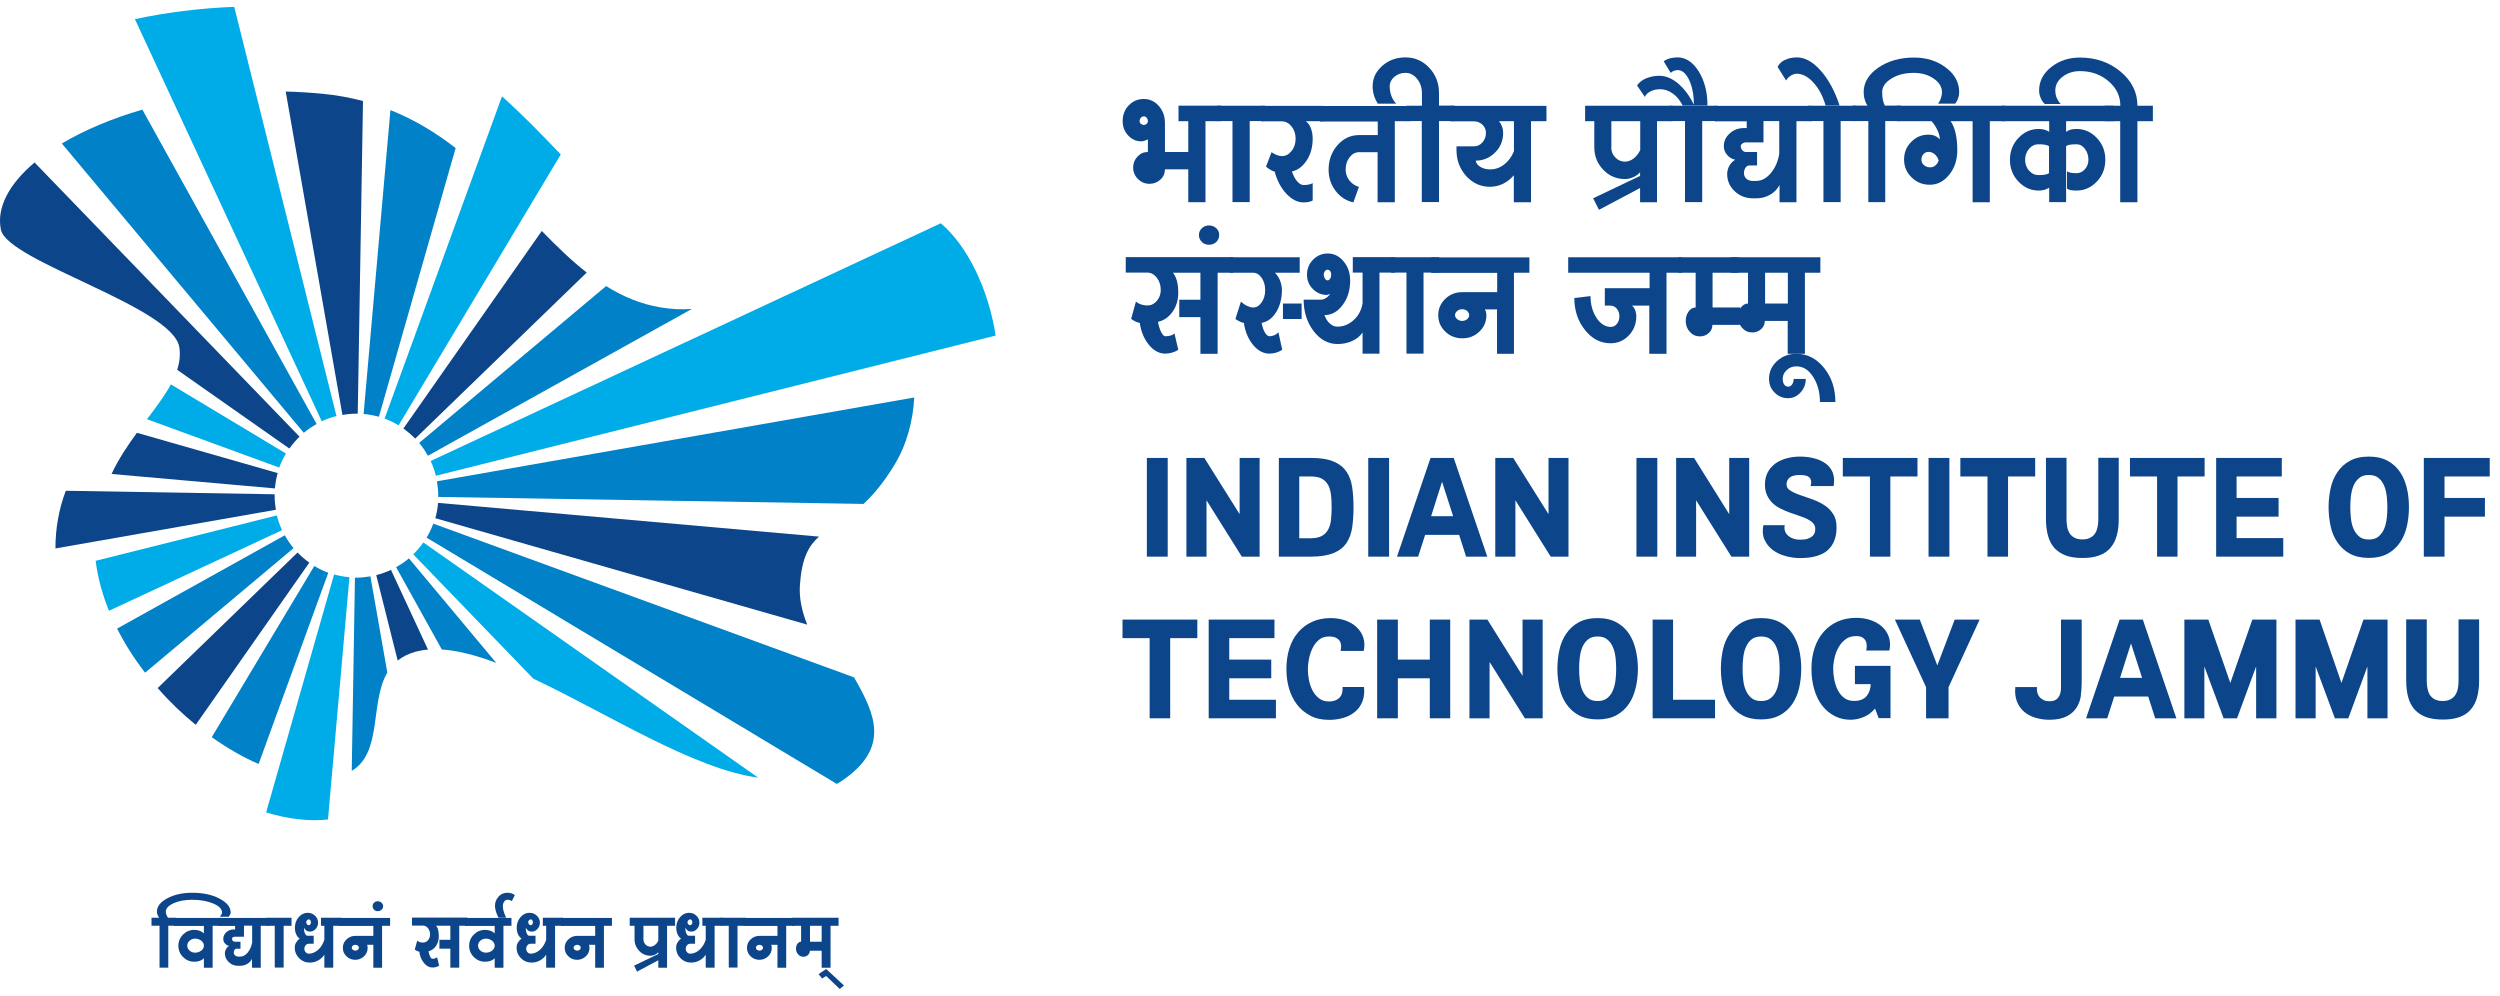 <svg width="600" height="239" viewBox="0 0 600 239" fill="none" xmlns="http://www.w3.org/2000/svg">
<path d="M280.251 109.904H275.246V133.595H280.251V109.904Z" fill="#0C458A"/>
<path d="M298.037 133.595L289.564 120.068V133.595H284.736V109.904H289.04L297.51 123.397V109.904H302.307V133.595H298.037Z" fill="#0C458A"/>
<path d="M306.922 109.904H314.621C316.898 109.904 318.717 110.185 320.083 110.781C321.448 111.341 322.463 112.182 323.161 113.199C323.862 114.25 324.316 115.477 324.527 116.948C324.737 118.42 324.841 119.998 324.841 121.75C324.841 123.502 324.737 125.079 324.527 126.551C324.316 128.023 323.862 129.25 323.161 130.301C322.463 131.352 321.448 132.158 320.083 132.719C318.717 133.28 316.898 133.595 314.621 133.595H306.922V109.904ZM319.452 118.876C319.348 117.965 319.138 117.194 318.821 116.528C318.47 115.862 317.983 115.302 317.315 114.916C316.651 114.531 315.742 114.355 314.587 114.355H311.82V129.18H314.587C315.742 129.18 316.651 128.969 317.315 128.584C317.983 128.198 318.47 127.672 318.821 126.972C319.171 126.306 319.382 125.5 319.452 124.624C319.556 123.712 319.592 122.766 319.592 121.75C319.592 120.734 319.556 119.787 319.452 118.876Z" fill="#0C458A"/>
<path d="M333.382 109.904H328.377V133.595H333.382V109.904Z" fill="#0C458A"/>
<path d="M356.908 133.595H351.867L350.188 128.373H342.032L340.352 133.595H335.277L343.327 109.904H348.892L356.945 133.595H356.908ZM348.752 123.888L346.094 115.617L343.467 123.888H348.718H348.752Z" fill="#0C458A"/>
<path d="M372.168 133.595L363.698 120.068V133.595H358.867V109.904H363.174L371.644 123.397V109.904H376.438V133.595H372.168Z" fill="#0C458A"/>
<path d="M397.753 109.904H392.748V133.595H397.753V109.904Z" fill="#0C458A"/>
<path d="M415.536 133.595L407.066 120.068V133.595H402.271V109.904H406.575L415.012 123.397V109.904H419.806V133.595H415.536Z" fill="#0C458A"/>
<path d="M438.672 132.046C437.203 133.307 434.996 133.938 432.058 133.938C430.833 133.938 429.641 133.763 428.486 133.447C427.331 133.132 426.316 132.641 425.441 131.976C424.566 131.31 423.935 130.504 423.481 129.522C423.027 128.541 422.957 127.384 423.201 126.053H428.346C428.242 126.473 428.242 126.859 428.346 127.279C428.452 127.7 428.662 128.085 428.976 128.401C429.29 128.716 429.711 128.997 430.235 129.207C430.762 129.417 431.357 129.522 432.021 129.522C432.826 129.522 433.457 129.452 433.911 129.277C434.402 129.102 434.752 128.891 435.033 128.646C435.276 128.401 435.453 128.12 435.557 127.805C435.627 127.49 435.661 127.209 435.661 126.929C435.661 126.368 435.487 125.912 435.136 125.562C434.786 125.176 434.332 124.861 433.771 124.581C433.213 124.3 432.582 124.055 431.847 123.81C431.113 123.564 430.376 123.319 429.607 123.039C428.836 122.759 428.102 122.443 427.401 122.093C426.666 121.742 426.035 121.322 425.477 120.796C424.917 120.27 424.462 119.639 424.112 118.903C423.761 118.167 423.585 117.291 423.585 116.275C423.585 115.259 423.795 114.277 424.216 113.436C424.636 112.595 425.231 111.929 425.965 111.334C426.703 110.773 427.611 110.352 428.626 110.037C429.641 109.756 430.762 109.581 431.988 109.581C433.213 109.581 434.368 109.721 435.417 110.002C436.502 110.282 437.413 110.703 438.181 111.263C438.952 111.824 439.513 112.56 439.861 113.436C440.211 114.347 440.281 115.399 440.071 116.66H434.542C434.646 116.31 434.682 115.995 434.682 115.679C434.682 115.364 434.612 115.083 434.435 114.803C434.261 114.558 433.981 114.347 433.597 114.207C433.213 114.067 432.652 113.997 431.918 113.997C430.762 113.997 429.958 114.242 429.467 114.663C428.976 115.118 428.766 115.644 428.766 116.24C428.766 116.836 429.047 117.361 429.641 117.712C430.235 118.097 430.973 118.448 431.881 118.763C432.792 119.079 433.737 119.429 434.786 119.78C435.837 120.13 436.782 120.586 437.69 121.146C438.602 121.707 439.336 122.408 439.897 123.284C440.491 124.125 440.772 125.212 440.772 126.578C440.772 128.997 440.037 130.854 438.568 132.116" fill="#0C458A"/>
<path d="M448.784 114.355H442.273V109.904H460.195V114.355H453.685V133.595H448.784V114.355Z" fill="#0C458A"/>
<path d="M467.856 109.904H462.852V133.595H467.856V109.904Z" fill="#0C458A"/>
<path d="M476.997 114.355H470.486V109.904H488.441V114.355H481.931V133.595H476.997V114.355Z" fill="#0C458A"/>
<path d="M495.792 133.317C494.67 132.897 493.796 132.301 493.061 131.53C492.36 130.724 491.836 129.742 491.522 128.586C491.205 127.429 491.031 126.098 491.031 124.556V109.871H495.966V124.556C495.966 125.151 496 125.747 496.106 126.308C496.176 126.904 496.386 127.429 496.63 127.885C496.911 128.341 497.295 128.726 497.785 129.006C498.276 129.287 498.941 129.462 499.745 129.462C500.55 129.462 501.217 129.322 501.742 129.006C502.266 128.726 502.65 128.341 502.897 127.885C503.177 127.429 503.351 126.904 503.457 126.308C503.561 125.712 503.595 125.116 503.595 124.556V109.871H508.496V124.556C508.496 126.062 508.356 127.429 508.005 128.586C507.691 129.742 507.167 130.724 506.466 131.53C505.765 132.336 504.857 132.932 503.771 133.317C502.65 133.738 501.321 133.913 499.745 133.913C498.17 133.913 496.841 133.703 495.756 133.317" fill="#0C458A"/>
<path d="M517.7 114.355H511.189V109.904H529.111V114.355H522.601V133.595H517.7V114.355Z" fill="#0C458A"/>
<path d="M531.879 133.595V109.904H547.63V114.355H536.78V119.507H546.859V123.993H536.78V129.144H547.981V133.595H531.879Z" fill="#0C458A"/>
<path d="M559.35 117.186C559.664 115.714 560.225 114.417 560.996 113.296C561.764 112.175 562.745 111.263 563.971 110.598C565.196 109.932 566.701 109.581 568.521 109.581C570.341 109.581 571.81 109.932 573.035 110.598C574.26 111.263 575.275 112.175 576.01 113.296C576.781 114.417 577.305 115.714 577.656 117.186C578.006 118.658 578.146 120.165 578.146 121.742C578.146 123.319 577.97 124.861 577.656 126.298C577.305 127.77 576.781 129.067 576.01 130.188C575.242 131.31 574.26 132.221 573.035 132.886C571.81 133.552 570.304 133.903 568.521 133.903C566.735 133.903 565.196 133.552 563.971 132.886C562.745 132.221 561.764 131.31 560.996 130.188C560.225 129.067 559.664 127.77 559.35 126.298C559.036 124.826 558.859 123.319 558.859 121.742C558.859 120.165 559.036 118.623 559.35 117.186ZM564.214 124.335C564.321 125.247 564.495 126.088 564.809 126.824C565.126 127.595 565.58 128.226 566.141 128.716C566.735 129.242 567.506 129.487 568.521 129.487C569.536 129.487 570.304 129.242 570.901 128.716C571.496 128.19 571.95 127.56 572.23 126.824C572.544 126.053 572.721 125.247 572.825 124.335C572.931 123.424 572.965 122.583 572.965 121.742C572.965 120.901 572.931 120.06 572.825 119.149C572.721 118.237 572.544 117.396 572.23 116.66C571.916 115.889 571.496 115.259 570.901 114.768C570.304 114.242 569.536 113.997 568.521 113.997C567.506 113.997 566.735 114.242 566.141 114.768C565.546 115.294 565.089 115.924 564.809 116.66C564.495 117.431 564.321 118.237 564.214 119.149C564.111 120.06 564.074 120.901 564.074 121.742C564.074 122.583 564.111 123.424 564.214 124.335Z" fill="#0C458A"/>
<path d="M586.686 114.355V119.507H596.381V123.993H586.686V133.595H581.715V109.904H597.536V114.355H586.686Z" fill="#0C458A"/>
<path d="M275.913 153.153H269.402V148.702H287.358V153.153H280.847V172.393H275.913V153.153Z" fill="#0C458A"/>
<path d="M290.086 172.393V148.702H305.871V153.153H295.021V158.305H305.1V162.791H295.021V167.942H306.221V172.393H290.086Z" fill="#0C458A"/>
<path d="M314.414 171.716C313.119 171.05 312.067 170.139 311.229 169.018C310.388 167.896 309.757 166.6 309.337 165.128C308.919 163.656 308.742 162.149 308.742 160.537C308.742 158.749 308.989 157.102 309.443 155.63C309.934 154.123 310.598 152.862 311.543 151.775C312.452 150.689 313.573 149.848 314.868 149.252C316.164 148.656 317.669 148.341 319.312 148.341C320.574 148.341 321.763 148.516 322.848 148.902C323.933 149.287 324.844 149.813 325.579 150.514C326.313 151.215 326.874 152.021 327.188 153.002C327.502 153.983 327.538 155.034 327.295 156.226H321.729C321.833 155.876 321.869 155.525 321.869 155.104C321.869 154.684 321.799 154.298 321.623 153.983C321.449 153.633 321.132 153.352 320.714 153.107C320.294 152.862 319.699 152.757 318.928 152.757C318.017 152.757 317.212 153.002 316.584 153.527C315.953 154.053 315.429 154.684 315.042 155.49C314.658 156.261 314.344 157.137 314.167 158.048C313.994 158.96 313.887 159.801 313.887 160.572C313.887 161.343 313.957 162.219 314.134 163.13C314.308 164.041 314.588 164.882 314.972 165.653C315.359 166.424 315.883 167.055 316.548 167.581C317.179 168.107 317.983 168.352 318.928 168.352C319.593 168.352 320.153 168.247 320.608 168.036C321.062 167.826 321.379 167.581 321.659 167.23C321.903 166.915 322.077 166.529 322.147 166.109C322.217 165.688 322.253 165.268 322.217 164.882H327.365C327.502 166.214 327.365 167.371 326.978 168.352C326.594 169.333 325.999 170.174 325.228 170.805C324.457 171.471 323.512 171.962 322.464 172.277C321.379 172.593 320.257 172.768 319.032 172.768C317.282 172.768 315.743 172.452 314.448 171.751" fill="#0C458A"/>
<path d="M343.151 172.393V162.791H335.486V172.393H330.518V148.702H335.486V158.305H343.151V148.702H348.052V172.393H343.151Z" fill="#0C458A"/>
<path d="M365.969 172.393L357.499 158.865V172.393H352.668V148.702H356.974L365.408 162.195V148.702H370.239V172.393H365.969Z" fill="#0C458A"/>
<path d="M374.264 155.946C374.581 154.474 375.139 153.177 375.91 152.056C376.681 150.934 377.659 150.023 378.885 149.357C380.11 148.691 381.615 148.341 383.435 148.341C385.255 148.341 386.724 148.691 387.949 149.357C389.174 150.023 390.189 150.934 390.927 152.056C391.695 153.177 392.219 154.474 392.57 155.946C392.92 157.418 393.097 158.925 393.097 160.502C393.097 162.079 392.92 163.621 392.57 165.057C392.219 166.529 391.695 167.826 390.927 168.948C390.156 170.069 389.174 170.98 387.949 171.646C386.724 172.312 385.221 172.663 383.435 172.663C381.649 172.663 380.11 172.312 378.885 171.646C377.659 170.98 376.681 170.069 375.91 168.948C375.139 167.826 374.581 166.529 374.264 165.057C373.95 163.586 373.773 162.079 373.773 160.502C373.773 158.925 373.95 157.383 374.264 155.946ZM379.129 163.095C379.235 164.006 379.409 164.847 379.726 165.583C380.04 166.354 380.494 166.985 381.055 167.476C381.649 168.001 382.42 168.247 383.435 168.247C384.45 168.247 385.221 168.001 385.815 167.476C386.41 166.985 386.864 166.319 387.144 165.583C387.461 164.812 387.635 164.006 387.742 163.095C387.845 162.184 387.879 161.343 387.879 160.502C387.879 159.661 387.845 158.819 387.742 157.908C387.635 156.997 387.461 156.156 387.144 155.42C386.83 154.649 386.41 154.018 385.815 153.527C385.221 153.002 384.45 152.757 383.435 152.757C382.42 152.757 381.649 153.002 381.055 153.527C380.46 154.018 380.006 154.684 379.726 155.42C379.409 156.191 379.235 156.997 379.129 157.908C379.025 158.819 378.991 159.661 378.991 160.502C378.991 161.343 379.025 162.184 379.129 163.095Z" fill="#0C458A"/>
<path d="M401.532 167.942H411.611V172.393H396.631V148.702H401.532V167.942Z" fill="#0C458A"/>
<path d="M413.498 155.946C413.814 154.474 414.375 153.177 415.143 152.056C415.914 150.934 416.893 150.023 418.118 149.357C419.343 148.691 420.849 148.341 422.669 148.341C424.488 148.341 425.96 148.691 427.185 149.357C428.411 150.023 429.426 150.934 430.16 152.056C430.928 153.177 431.456 154.474 431.803 155.946C432.154 157.418 432.294 158.925 432.294 160.502C432.294 162.079 432.12 163.621 431.803 165.057C431.456 166.529 430.928 167.826 430.16 168.948C429.389 170.069 428.411 170.98 427.185 171.646C425.96 172.312 424.455 172.663 422.669 172.663C420.885 172.663 419.343 172.312 418.118 171.646C416.893 170.98 415.914 170.069 415.143 168.948C414.375 167.826 413.814 166.529 413.498 165.057C413.184 163.586 413.01 162.079 413.01 160.502C413.01 158.925 413.184 157.383 413.498 155.946ZM418.365 163.095C418.469 164.006 418.645 164.847 418.959 165.583C419.273 166.354 419.73 166.985 420.288 167.476C420.885 168.001 421.654 168.247 422.669 168.247C423.684 168.247 424.455 168.001 425.049 167.476C425.643 166.985 426.1 166.319 426.378 165.583C426.695 164.812 426.869 164.006 426.975 163.095C427.079 162.184 427.115 161.343 427.115 160.502C427.115 159.661 427.079 158.819 426.975 157.908C426.869 156.997 426.695 156.156 426.378 155.42C426.064 154.649 425.643 154.018 425.049 153.527C424.455 153.002 423.684 152.757 422.669 152.757C421.654 152.757 420.885 153.002 420.288 153.527C419.694 154.018 419.273 154.684 418.959 155.42C418.645 156.191 418.469 156.997 418.365 157.908C418.258 158.819 418.225 159.661 418.225 160.502C418.225 161.343 418.258 162.184 418.365 163.095Z" fill="#0C458A"/>
<path d="M450.885 172.392L450.008 170.044C449.66 170.465 449.273 170.85 448.819 171.201C448.365 171.551 447.874 171.831 447.384 172.042C446.859 172.252 446.335 172.427 445.774 172.567C445.214 172.672 444.689 172.743 444.165 172.743C442.8 172.743 441.504 172.462 440.349 171.866C439.194 171.271 438.213 170.465 437.374 169.413C436.533 168.362 435.905 167.065 435.448 165.558C434.994 164.051 434.75 162.369 434.75 160.512C434.75 158.654 434.994 157.077 435.485 155.57C435.972 154.063 436.673 152.802 437.618 151.715C438.529 150.629 439.685 149.788 440.98 149.192C442.309 148.596 443.814 148.281 445.46 148.281C446.719 148.281 447.908 148.456 448.993 148.841C450.078 149.227 450.989 149.752 451.724 150.418C452.458 151.119 453.019 151.925 453.333 152.907C453.65 153.888 453.72 154.974 453.44 156.131H447.874C447.978 155.78 448.014 155.43 448.014 155.009C448.014 154.589 447.944 154.238 447.804 153.888C447.63 153.538 447.384 153.257 446.999 153.012C446.615 152.766 446.088 152.661 445.424 152.661C444.445 152.661 443.604 152.907 442.94 153.432C442.239 153.958 441.678 154.589 441.26 155.36C440.803 156.131 440.489 157.007 440.279 157.918C440.069 158.829 439.965 159.705 439.965 160.476C439.965 161.248 440.035 162.124 440.209 163C440.383 163.911 440.629 164.717 441.014 165.523C441.398 166.294 441.888 166.96 442.553 167.451C443.184 167.976 444.025 168.222 445.003 168.222C446.335 168.222 447.314 167.836 447.978 167.065C448.609 166.294 448.959 165.313 448.959 164.191H445.18V159.811H453.72V172.357H450.885V172.392Z" fill="#0C458A"/>
<path d="M462.261 164.928L454.77 148.702H460.755L464.955 159.707L469.122 148.702H475.105L467.65 164.928V172.393H462.261V164.928Z" fill="#0C458A"/>
<path d="M499.433 166.856C499.293 167.872 498.976 168.853 498.452 169.695C497.928 170.571 497.157 171.307 496.108 171.867C495.057 172.428 493.658 172.744 491.838 172.744C490.647 172.744 489.528 172.568 488.476 172.253C487.428 171.938 486.553 171.447 485.782 170.816C485.011 170.15 484.453 169.344 484.066 168.363C483.682 167.381 483.542 166.225 483.682 164.893H488.863C488.827 165.314 488.863 165.734 488.933 166.155C489.037 166.575 489.214 166.926 489.458 167.241C489.702 167.557 490.052 167.802 490.436 168.012C490.823 168.223 491.314 168.293 491.872 168.293C492.082 168.293 492.329 168.293 492.643 168.223C492.957 168.188 493.274 168.047 493.554 167.837C493.832 167.627 494.112 167.276 494.322 166.821C494.533 166.365 494.639 165.699 494.639 164.893V148.702H499.607V163.912C499.607 164.823 499.537 165.804 499.397 166.856" fill="#0C458A"/>
<path d="M522.289 172.393H517.251L515.569 167.171H507.415L505.736 172.393H500.658L508.711 148.702H514.276L522.326 172.393H522.289ZM514.099 162.686L511.439 154.415L508.814 162.686H514.066H514.099Z" fill="#0C458A"/>
<path d="M529.047 159.952V172.393H524.25V148.702H529.992L535.277 163.912L540.562 148.702H546.338V172.393H541.471V159.952L536.886 172.393H533.668L529.047 159.952Z" fill="#0C458A"/>
<path d="M555.755 159.952V172.393H550.924V148.702H556.7L561.948 163.912L567.236 148.702H573.009V172.393H568.181V159.952L563.594 172.393H560.375L555.755 159.952Z" fill="#0C458A"/>
<path d="M582.249 172.099C581.128 171.678 580.253 171.082 579.518 170.311C578.817 169.505 578.293 168.524 577.976 167.367C577.662 166.211 577.488 164.879 577.488 163.337V148.653H582.423V163.337C582.423 163.933 582.457 164.529 582.563 165.09C582.667 165.685 582.843 166.211 583.087 166.666C583.368 167.122 583.752 167.507 584.243 167.788C584.733 168.068 585.398 168.243 586.202 168.243C587.007 168.243 587.671 168.103 588.199 167.788C588.689 167.507 589.107 167.122 589.354 166.666C589.634 166.211 589.808 165.685 589.912 165.09C590.018 164.494 590.052 163.898 590.052 163.337V148.653H594.989V163.337C594.989 164.844 594.813 166.211 594.499 167.367C594.182 168.524 593.657 169.505 592.959 170.311C592.258 171.117 591.347 171.713 590.262 172.099C589.143 172.519 587.812 172.694 586.239 172.694C584.663 172.694 583.331 172.484 582.249 172.099Z" fill="#0C458A"/>
<path d="M270.907 25.297C271.888 24.246 273.113 23.755 274.513 23.755C275.913 23.755 277.138 24.316 278.118 25.437C279.098 26.559 279.588 27.925 279.588 29.538V36.477H285.187V29.082H282.843V25.367H293.029V29.082H289.317V48.532H285.187V40.647H279.588C279.588 41.593 279.238 42.435 278.503 43.1C277.768 43.766 276.893 44.117 275.878 44.117C274.793 44.117 273.883 43.731 273.113 42.96C272.343 42.189 271.957 41.278 271.957 40.192C271.957 39.175 272.308 38.299 273.008 37.563C273.708 36.827 274.513 36.477 275.493 36.477V33.463C275.143 33.603 274.828 33.743 274.583 33.813C274.303 33.883 274.058 33.919 273.848 33.919C272.658 33.919 271.608 33.428 270.733 32.482C269.857 31.535 269.438 30.379 269.438 29.047C269.438 27.575 269.928 26.314 270.907 25.262M273.813 29.713C274.023 29.888 274.268 29.993 274.513 29.993C274.758 29.993 275.038 29.888 275.213 29.713C275.388 29.538 275.493 29.327 275.493 29.082C275.493 28.767 275.388 28.486 275.213 28.276C275.038 28.031 274.793 27.925 274.513 27.925C274.233 27.925 273.988 28.031 273.813 28.276C273.603 28.521 273.498 28.767 273.498 29.082C273.498 29.327 273.603 29.538 273.813 29.713Z" fill="#0C458A"/>
<path d="M303.603 25.376V29.056H299.927V48.506H295.797V29.056H292.088V25.376H303.603Z" fill="#0C458A"/>
<path d="M317.701 25.376V29.091H313.397C313.888 29.441 314.272 29.967 314.586 30.703C314.866 31.439 315.043 32.28 315.043 33.261C315.043 35.224 314.586 36.976 313.641 38.448C312.696 39.92 311.507 40.831 310.072 41.147C310.386 42.093 310.773 42.899 311.297 43.495C311.821 44.09 312.312 44.406 312.836 44.406C313.257 44.406 313.677 44.371 314.062 44.301C314.446 44.231 314.763 44.126 315.043 43.95V48.121C314.763 48.261 314.446 48.401 314.062 48.471C313.677 48.541 313.291 48.576 312.803 48.576C311.401 48.576 310.035 47.876 308.74 46.509C307.448 45.142 306.503 43.355 305.906 41.147C305.662 41.147 305.348 41.006 304.997 40.796C304.61 40.586 304.226 40.34 303.842 39.99L305.171 36.521C305.592 36.836 306.046 37.046 306.466 37.222C306.887 37.362 307.307 37.467 307.655 37.467C308.566 37.467 309.337 37.046 309.965 36.24C310.633 35.434 310.947 34.453 310.947 33.296C310.947 32.14 310.633 31.159 309.965 30.352C309.337 29.546 308.566 29.126 307.655 29.126H302.65V25.411H317.667L317.701 25.376Z" fill="#0C458A"/>
<path d="M338.464 25.376V29.091H334.752V48.541H330.622V36.521H326.178C325.267 36.521 324.532 36.941 323.902 37.747C323.274 38.553 322.957 39.534 322.957 40.691C322.957 41.637 323.237 42.513 323.831 43.284C324.429 44.055 325.197 44.581 326.142 44.861L324.813 48.576C323.097 48.191 321.661 47.28 320.543 45.808C319.421 44.336 318.863 42.618 318.863 40.726C318.863 38.413 319.598 36.451 320.997 34.838C322.432 33.226 324.148 32.42 326.212 32.42H330.659V29.161H316.797V25.446H338.498L338.464 25.376Z" fill="#0C458A"/>
<path d="M337.553 25.372H341.265V22.358C341.265 21.027 340.878 19.905 340.11 18.924C339.339 17.978 338.428 17.487 337.343 17.487C336.258 17.487 335.42 17.802 334.649 18.433C333.914 19.064 333.53 19.835 333.53 20.711C333.53 21.552 333.67 22.323 333.948 23.059C334.228 23.795 334.615 24.391 335.103 24.882H330.659C330.275 24.251 329.958 23.585 329.748 22.884C329.537 22.183 329.434 21.447 329.434 20.711C329.434 18.784 330.205 17.172 331.744 15.805C333.283 14.438 335.139 13.772 337.343 13.772C339.549 13.772 341.473 14.613 343.015 16.261C344.591 17.943 345.359 19.94 345.359 22.323V25.337H349.068V29.052H345.359V48.503H341.229V29.052H337.52V25.337L337.553 25.372Z" fill="#0C458A"/>
<path d="M371.153 25.376V29.091H367.443V48.541H363.313V42.058C362.576 42.969 361.701 43.635 360.686 44.126C359.671 44.616 358.656 44.827 357.571 44.827C355.368 44.827 353.478 43.985 351.902 42.268C350.363 40.551 349.556 38.483 349.556 36.03V35.119H353.758C354.563 35.119 355.228 34.803 355.788 34.172C356.346 33.542 356.627 32.771 356.627 31.895C356.627 31.123 356.346 30.458 355.788 29.932C355.228 29.406 354.563 29.126 353.758 29.126H348.053V25.411H371.083L371.153 25.376ZM360.513 30.387C360.686 30.878 360.756 31.369 360.756 31.86C360.756 33.717 360.128 35.294 358.833 36.591C357.538 37.888 355.962 38.553 354.176 38.553C354.283 39.184 354.633 39.675 355.298 40.06C355.962 40.446 356.733 40.656 357.642 40.656C358.833 40.656 359.988 40.27 361.003 39.464C362.052 38.658 362.823 37.607 363.347 36.275V29.091H359.742C360.092 29.476 360.336 29.932 360.513 30.422V30.387Z" fill="#0C458A"/>
<path d="M401.389 25.376V29.091H397.68V48.541H393.62V41.357C393.13 41.883 392.569 42.268 391.941 42.548C391.31 42.829 390.645 42.969 389.981 42.969C387.951 42.969 386.199 42.233 384.766 40.726C383.33 39.219 382.63 37.432 382.63 35.329V29.091H380.426V25.376H401.426H401.389ZM386.689 35.329C386.689 36.275 387.006 37.117 387.671 37.782C388.299 38.448 389.07 38.798 389.981 38.798C390.679 38.798 391.38 38.553 392.044 38.063C392.709 37.572 393.236 36.871 393.654 36.03V29.091H386.726V35.329H386.689Z" fill="#0C458A"/>
<path d="M395.968 41.103V43.872L383.753 50.355L382.354 47.587L395.968 41.103Z" fill="#0C458A"/>
<path d="M412.242 25.376V29.056H408.532V48.506H404.402V29.056H400.727V25.376H412.242Z" fill="#0C458A"/>
<path d="M395.125 18.784C396.07 18.398 397.118 18.188 398.274 18.188C399.779 18.188 401.285 18.819 402.754 20.046C404.226 21.307 405.485 22.989 406.536 25.127C406.536 22.814 406.149 20.852 405.415 19.239C404.644 17.627 403.735 16.821 402.65 16.821C402.336 16.821 402.056 16.891 401.739 16.997C401.459 17.102 401.181 17.277 400.971 17.487L399.288 14.719C399.675 14.403 400.13 14.193 400.69 14.018C401.251 13.877 401.916 13.772 402.614 13.772C404.574 13.772 406.289 14.894 407.691 17.137C409.09 19.38 409.791 22.113 409.791 25.337H403.839C403.245 24.146 402.474 23.165 401.495 22.464C400.514 21.763 399.499 21.412 398.45 21.412C397.539 21.412 396.771 21.587 396.103 21.938C395.439 22.288 394.985 22.709 394.774 23.27L392.885 20.501C393.409 19.765 394.144 19.204 395.088 18.784" fill="#0C458A"/>
<path d="M434.857 25.376V29.091H431.148V48.541H427.088V44.371C426.597 45.352 425.863 46.158 424.848 46.719C423.833 47.315 422.748 47.595 421.559 47.595H420.681C419.002 47.595 417.533 47.034 416.341 45.913C415.152 44.791 414.522 43.425 414.522 41.812C414.522 41.077 414.698 40.411 415.049 39.78C415.396 39.149 415.887 38.693 416.448 38.343C415.643 38.168 414.979 37.747 414.488 37.151C413.964 36.521 413.717 35.855 413.717 35.119C413.717 33.927 414.171 32.876 415.119 32.035C416.064 31.159 417.182 30.738 418.511 30.738H419.212V29.126H411.547V25.411H434.857V25.376ZM423.272 34.172H419.072C418.688 34.172 418.408 34.278 418.164 34.453C417.917 34.628 417.777 34.838 417.777 35.084C417.777 35.469 417.917 35.785 418.164 36.065C418.408 36.345 418.722 36.486 419.072 36.486H421.696V39.71H419.843C419.459 39.71 419.179 39.885 418.932 40.235C418.688 40.586 418.548 41.041 418.548 41.567C418.548 42.093 418.758 42.548 419.142 42.899C419.526 43.249 420.053 43.425 420.611 43.425H421.489C422.748 43.425 423.903 42.829 424.952 41.602C426.003 40.376 426.704 38.834 427.018 36.941V29.056H423.238V34.138L423.272 34.172Z" fill="#0C458A"/>
<path d="M445.431 25.376V29.056H441.755V48.506H437.625V29.056H433.916V25.376H445.431Z" fill="#0C458A"/>
<path d="M428.373 14.403C429.214 13.983 430.159 13.772 431.244 13.772C433.17 13.772 435.093 14.824 436.983 16.961C438.873 19.099 440.378 21.903 441.5 25.337H438.138C437.51 23.094 436.529 21.237 435.233 19.835C433.938 18.398 432.609 17.697 431.244 17.697C430.789 17.697 430.332 17.838 429.845 18.118C429.388 18.398 428.97 18.819 428.653 19.309L426.623 16.05C426.974 15.349 427.534 14.789 428.373 14.368" fill="#0C458A"/>
<path d="M448.223 25.376C447.909 24.92 447.665 24.394 447.525 23.834C447.348 23.273 447.278 22.712 447.278 22.116C447.278 19.803 448.47 17.841 450.814 16.229C453.16 14.617 456.029 13.811 459.354 13.811C462.329 13.811 464.919 14.617 467.019 16.229C469.156 17.841 470.204 19.803 470.204 22.116C470.204 22.572 470.134 23.063 469.96 23.518C469.82 24.009 469.574 24.465 469.259 24.885H465.13C465.444 24.465 465.69 24.009 465.83 23.518C466.004 23.028 466.074 22.572 466.074 22.116C466.074 20.855 465.41 19.768 464.081 18.857C462.749 17.946 461.14 17.49 459.284 17.49C457.184 17.49 455.401 17.946 453.929 18.857C452.459 19.768 451.725 20.855 451.725 22.116C451.725 22.852 451.795 23.518 451.899 24.044C452.039 24.605 452.179 25.025 452.389 25.341H456.169V29.055H452.459V48.506H448.4V29.055H444.688V25.341H448.153L448.223 25.376Z" fill="#0C458A"/>
<path d="M481.266 25.376V29.091H477.556V48.541H473.426V29.091H468.141C468.666 29.792 469.05 30.738 469.33 31.93C469.611 33.121 469.751 34.488 469.751 36.03C469.751 38.343 469.12 40.305 467.825 41.918C466.532 43.53 464.99 44.336 463.17 44.336C461.351 44.336 459.985 43.74 458.797 42.584C457.605 41.427 456.974 39.99 456.974 38.308C456.974 36.626 457.535 35.224 458.69 34.067C459.845 32.876 461.211 32.315 462.856 32.315C463.451 32.315 463.975 32.42 464.432 32.63C464.886 32.841 465.27 33.121 465.551 33.472C465.551 32.806 465.377 32.07 465.026 31.334C464.676 30.563 464.222 29.827 463.591 29.091H455.225V25.376H481.196H481.266ZM461.771 39.64C462.155 39.99 462.68 40.165 463.24 40.165C463.695 40.165 464.115 40.025 464.499 39.71C464.85 39.429 465.13 39.009 465.27 38.518C465.097 37.888 464.78 37.397 464.326 37.011C463.871 36.626 463.381 36.451 462.82 36.451C462.366 36.451 461.982 36.626 461.631 36.976C461.314 37.327 461.14 37.782 461.14 38.308C461.14 38.834 461.351 39.289 461.735 39.64H461.771Z" fill="#0C458A"/>
<path d="M507.272 25.376V29.091H495.864V31.649C496.144 31.439 496.492 31.264 496.912 31.123C497.333 31.018 497.823 30.948 498.348 30.948C500.274 30.948 501.883 31.684 503.249 33.121C504.614 34.558 505.279 36.31 505.279 38.343C505.279 40.376 504.614 42.128 503.249 43.565C501.883 45.002 500.274 45.738 498.348 45.738C497.823 45.738 497.366 45.703 496.982 45.633C496.598 45.562 496.281 45.422 496.074 45.282V41.111C496.281 41.252 496.598 41.392 496.982 41.462C497.366 41.532 497.823 41.567 498.348 41.567C499.152 41.567 499.817 41.252 500.378 40.621C500.938 39.99 501.219 39.219 501.219 38.343C501.219 37.327 500.938 36.451 500.378 35.715C499.817 34.979 499.152 34.628 498.348 34.628C497.717 34.628 497.159 34.663 496.738 34.733C496.318 34.803 496.004 34.944 495.864 35.084V48.506H491.804V45.037C491.453 45.247 491.103 45.422 490.682 45.562C490.262 45.668 489.808 45.738 489.317 45.738C487.394 45.738 485.781 45.002 484.416 43.565C483.053 42.128 482.386 40.376 482.386 38.343C482.386 36.31 483.053 34.558 484.416 33.121C485.781 31.684 487.394 30.948 489.317 30.948C489.808 30.948 490.262 31.018 490.682 31.123C491.103 31.264 491.487 31.404 491.804 31.649V29.091H480.393V25.376H507.308H507.272ZM486.973 40.936C487.601 41.672 488.372 42.023 489.247 42.023C489.841 42.023 490.332 41.988 490.789 41.918C491.207 41.847 491.557 41.707 491.767 41.567V35.084C491.557 34.944 491.243 34.803 490.789 34.733C490.368 34.663 489.841 34.628 489.247 34.628C488.338 34.628 487.601 34.979 486.973 35.715C486.342 36.451 486.028 37.327 486.028 38.343C486.028 39.359 486.342 40.235 486.973 40.971V40.936Z" fill="#0C458A"/>
<path d="M508.883 25.376C508.883 23.063 507.938 21.1 506.048 19.488C504.159 17.876 501.885 17.07 499.188 17.07C497.545 17.07 496.179 17.525 494.988 18.437C493.833 19.348 493.275 20.434 493.275 21.696C493.275 22.362 493.378 22.958 493.622 23.518C493.869 24.079 494.183 24.57 494.567 24.955H490.718C490.297 24.535 489.949 24.009 489.739 23.448C489.492 22.887 489.389 22.292 489.389 21.696C489.389 19.523 490.334 17.666 492.26 16.124C494.183 14.582 496.493 13.811 499.188 13.811C502.97 13.811 506.225 14.932 508.92 17.175C511.614 19.418 512.979 22.151 512.979 25.376H516.689V29.09H512.979V48.541H508.849V29.09H505.14V25.376H508.849H508.883Z" fill="#0C458A"/>
<path d="M295.94 61.745V65.46H292.23V84.91H288.1V76.113H283.026V71.943H288.1V65.46H281.486C281.87 65.845 282.184 66.476 282.431 67.317C282.675 68.158 282.779 69.174 282.779 70.296C282.779 72.013 282.325 73.52 281.416 74.817C280.505 76.113 279.35 76.919 277.915 77.235C278.09 78.251 278.37 79.092 278.685 79.723C279.035 80.354 279.35 80.704 279.7 80.704C280.155 80.704 280.575 80.634 280.959 80.529C281.346 80.424 281.66 80.249 281.87 80.004L282.779 83.929C282.361 84.244 281.87 84.454 281.31 84.629C280.785 84.77 280.225 84.875 279.665 84.875C278.23 84.875 276.9 84.174 275.745 82.772C274.59 81.37 273.855 79.618 273.54 77.48C273.26 77.48 272.945 77.34 272.595 77.2C272.245 77.06 271.86 76.814 271.475 76.534L272.63 72.364C272.945 72.679 273.33 72.889 273.82 73.064C274.31 73.204 274.8 73.31 275.36 73.31C276.27 73.31 277.005 72.96 277.635 72.224C278.265 71.487 278.58 70.611 278.58 69.595C278.58 68.439 278.265 67.457 277.635 66.651C277.005 65.845 276.235 65.424 275.36 65.424H270.18V61.71H295.836L295.94 61.745Z" fill="#0C458A"/>
<path d="M288.443 54.775C288.897 54.319 289.492 54.109 290.156 54.109C290.823 54.109 291.418 54.319 291.909 54.775C292.396 55.23 292.607 55.756 292.607 56.422C292.607 57.088 292.363 57.614 291.909 58.069C291.418 58.525 290.857 58.735 290.156 58.735C289.458 58.735 288.897 58.525 288.443 58.069C287.986 57.614 287.742 57.088 287.742 56.422C287.742 55.756 287.986 55.23 288.443 54.775Z" fill="#0C458A"/>
<path d="M311.931 61.742V65.457H305.982C306.506 65.983 306.926 66.614 307.207 67.315C307.487 68.051 307.661 68.822 307.661 69.593C307.661 71.625 307.207 73.378 306.296 74.885C305.387 76.356 304.232 77.233 302.796 77.478C302.937 78.389 303.217 79.16 303.568 79.791C303.952 80.422 304.302 80.702 304.686 80.702C305.073 80.702 305.421 80.632 305.808 80.457C306.192 80.317 306.506 80.071 306.823 79.756L307.731 83.927C307.311 84.242 306.823 84.452 306.296 84.627C305.771 84.768 305.247 84.873 304.686 84.873C303.217 84.873 301.885 84.172 300.733 82.77C299.578 81.368 298.84 79.616 298.526 77.478C298.282 77.478 297.966 77.373 297.615 77.198C297.268 77.057 296.881 76.812 296.496 76.567L297.825 72.396C298.282 72.817 298.77 73.167 299.297 73.413C299.822 73.658 300.276 73.798 300.767 73.798C301.571 73.798 302.236 73.378 302.796 72.572C303.357 71.766 303.638 70.784 303.638 69.628C303.638 68.471 303.357 67.49 302.796 66.684C302.236 65.878 301.571 65.457 300.767 65.457H295.201V61.742H311.931ZM307.908 72.852H312.388V76.567H307.908V72.852Z" fill="#0C458A"/>
<path d="M317.075 71.913C317.425 71.913 317.81 71.808 318.194 71.563C318.581 71.318 318.928 70.967 319.245 70.547L318.474 70.792C317.145 70.792 316.024 70.301 315.079 69.355C314.134 68.409 313.68 67.252 313.68 65.921C313.68 64.519 314.17 63.292 315.149 62.311C316.13 61.33 317.285 60.839 318.684 60.839C320.154 60.839 321.415 61.47 322.464 62.731C323.515 63.993 324.039 65.535 324.039 67.323C324.039 69.635 323.445 71.598 322.22 73.21C321.031 74.822 319.559 75.628 317.88 75.628C318.16 76.469 318.581 77.135 319.139 77.626C319.699 78.151 320.33 78.397 320.995 78.397C322.43 78.397 323.725 77.871 324.881 76.82C326.036 75.769 326.734 74.437 327.014 72.825V65.43H324.67V61.715H334.786V65.43H331.074V84.88H327.014V79.799C326.42 80.675 325.615 81.341 324.53 81.831C323.479 82.322 322.29 82.567 320.995 82.567C318.754 82.567 316.828 81.516 315.255 79.448C313.68 77.346 312.875 74.857 312.875 71.913H317.075ZM317.983 66.867C318.16 67.147 318.37 67.287 318.614 67.287C318.861 67.287 319.068 67.147 319.245 66.867C319.419 66.587 319.489 66.271 319.489 65.886C319.489 65.57 319.419 65.325 319.245 65.08C319.068 64.834 318.861 64.729 318.614 64.729C318.37 64.729 318.16 64.834 317.983 65.08C317.81 65.325 317.706 65.57 317.706 65.886C317.706 66.271 317.81 66.587 317.983 66.867Z" fill="#0C458A"/>
<path d="M345.357 61.742V65.422H341.647V84.873H337.554V65.422H333.842V61.742H345.357Z" fill="#0C458A"/>
<path d="M367.056 61.742V65.457H363.347V84.907H359.287V74.254H356.382C356.382 74.254 356.556 74.604 356.626 74.85C356.696 75.095 356.733 75.34 356.733 75.656C356.733 77.198 356.172 78.529 355.051 79.581C353.932 80.667 352.566 81.193 350.957 81.193C349.345 81.193 347.982 80.667 346.861 79.581C345.742 78.494 345.181 77.198 345.181 75.656C345.181 74.114 345.742 72.817 346.861 71.731C347.982 70.644 349.345 70.118 350.957 70.118H359.321V65.492H343.502V61.778H367.093L367.056 61.742ZM349.732 76.602C350.082 76.882 350.466 77.022 350.921 77.022C351.378 77.022 351.762 76.882 352.112 76.602C352.426 76.321 352.6 76.006 352.6 75.62C352.6 75.235 352.426 74.92 352.112 74.639C351.795 74.359 351.411 74.219 350.921 74.219C350.43 74.219 350.046 74.359 349.732 74.639C349.381 74.92 349.208 75.235 349.208 75.62C349.208 76.006 349.381 76.321 349.732 76.602Z" fill="#0C458A"/>
<path d="M403.672 61.742V65.457H399.96V84.907H395.83V73.343H391.666C392.017 73.623 392.261 73.974 392.435 74.429C392.611 74.885 392.715 75.375 392.715 75.901C392.715 77.688 392.121 79.23 390.932 80.492C389.74 81.754 388.271 82.385 386.555 82.385C384.141 82.385 382.075 81.333 380.395 79.195C378.679 77.057 377.841 74.499 377.841 71.52L381.724 71.065C381.724 73.097 382.215 74.85 383.16 76.286C384.105 77.723 385.26 78.459 386.592 78.459C387.186 78.459 387.677 78.214 388.061 77.723C388.445 77.233 388.655 76.637 388.655 75.901C388.655 75.165 388.445 74.604 388.024 74.079C387.607 73.588 387.079 73.343 386.451 73.343H385.156V69.172H395.9V65.457H376.369V61.742H403.706H403.672Z" fill="#0C458A"/>
<path d="M417.247 61.742V65.457H411.017V73.798H417.738V77.969H410.981C410.981 78.74 410.7 79.406 410.106 79.931C409.512 80.457 408.811 80.737 407.972 80.737C407.027 80.737 406.223 80.387 405.556 79.651C404.891 78.915 404.577 78.039 404.577 77.022C404.577 76.111 404.821 75.375 405.275 74.745C405.732 74.114 406.29 73.798 406.957 73.798V65.457H402.791V61.742H417.317H417.247Z" fill="#0C458A"/>
<path d="M436.887 61.742V65.457H433.178V84.907H429.048V77.022H423.553C423.553 77.793 423.272 78.459 422.678 78.985C422.083 79.511 421.382 79.791 420.541 79.791C419.596 79.791 418.792 79.441 418.127 78.705C417.463 77.969 417.146 77.092 417.146 76.076C417.146 75.165 417.393 74.429 417.847 73.798C418.301 73.167 418.862 72.852 419.526 72.852V65.457H415.396V61.742H436.887ZM423.623 72.852H429.082V65.457H423.623V72.852Z" fill="#0C458A"/>
<path d="M426.488 86.664C427.783 85.473 429.325 84.912 431.145 84.912C433.735 84.912 435.939 86.033 437.759 88.276C439.578 90.519 440.49 93.253 440.49 96.477H436.78C436.78 94.094 436.22 92.096 435.135 90.414C434.05 88.732 432.718 87.925 431.145 87.925C430.234 87.925 429.463 88.206 428.835 88.802C428.17 89.397 427.853 90.098 427.853 90.94C427.853 91.465 427.96 91.921 428.204 92.271C428.448 92.622 428.764 92.797 429.149 92.797C429.533 92.797 429.85 92.622 430.093 92.271C430.34 91.921 430.48 91.465 430.48 90.94H433.385C433.385 92.201 432.964 93.288 432.123 94.199C431.285 95.11 430.304 95.565 429.115 95.565C427.853 95.565 426.768 95.11 425.893 94.199C424.985 93.288 424.564 92.201 424.564 90.94C424.564 89.257 425.193 87.856 426.488 86.664Z" fill="#0C458A"/>
<path d="M38.184 220.254C38.008 220.009 37.903 219.764 37.798 219.518C37.693 219.273 37.658 219.028 37.658 218.818C37.658 217.556 38.498 216.469 40.144 215.593C41.788 214.717 43.784 214.261 46.129 214.261C48.684 214.261 50.889 214.717 52.674 215.663C54.494 216.61 55.369 217.731 55.369 219.063C55.369 219.133 55.334 219.273 55.264 219.413C55.194 219.589 55.054 219.764 54.914 220.009H52.779C52.954 219.764 53.094 219.554 53.164 219.413C53.269 219.273 53.304 219.133 53.304 219.063C53.304 218.187 52.604 217.451 51.204 216.855C49.804 216.259 48.124 215.944 46.129 215.944C44.379 215.944 42.874 216.224 41.649 216.785C40.423 217.346 39.793 218.011 39.793 218.818C39.793 219.028 39.828 219.273 39.934 219.518C40.003 219.764 40.144 220.009 40.319 220.254H42.314V222.182H40.389V232.24H38.288V222.182H36.363V220.254H38.148H38.184Z" fill="#0C458A"/>
<path d="M52.96 220.263V222.191H51.035V232.249H48.935V229.971C48.69 230.251 48.339 230.461 47.954 230.602C47.569 230.742 47.114 230.812 46.624 230.812C45.574 230.812 44.664 230.426 43.929 229.69C43.194 228.955 42.809 228.043 42.809 226.992C42.809 225.941 43.194 225.029 43.929 224.293C44.664 223.557 45.574 223.172 46.624 223.172C47.079 223.172 47.534 223.242 47.919 223.382C48.305 223.522 48.654 223.733 48.935 224.013V222.226H41.829V220.298H52.925L52.96 220.263ZM45.504 228.149C45.854 228.464 46.309 228.639 46.834 228.639C47.395 228.639 47.884 228.464 48.305 228.149C48.725 227.833 48.935 227.413 48.935 226.957C48.935 226.501 48.725 226.116 48.305 225.765C47.884 225.45 47.395 225.275 46.834 225.275C46.309 225.275 45.854 225.45 45.504 225.765C45.119 226.081 44.944 226.501 44.944 226.957C44.944 227.413 45.119 227.798 45.504 228.149Z" fill="#0C458A"/>
<path d="M64.506 220.263V222.191H62.581V232.249H60.481V230.111C60.236 230.637 59.851 231.022 59.326 231.338C58.801 231.653 58.241 231.793 57.611 231.793H57.156C56.281 231.793 55.546 231.513 54.916 230.917C54.286 230.321 53.971 229.62 53.971 228.814C53.971 228.429 54.076 228.078 54.251 227.763C54.426 227.448 54.671 227.202 54.986 227.027C54.566 226.922 54.216 226.712 53.971 226.396C53.691 226.081 53.586 225.73 53.586 225.345C53.586 224.714 53.831 224.188 54.321 223.733C54.811 223.277 55.406 223.067 56.071 223.067H56.421V222.226H52.466V220.298H64.506V220.263ZM58.521 224.819H56.351C56.176 224.819 56.001 224.854 55.861 224.959C55.721 225.064 55.686 225.17 55.686 225.31C55.686 225.485 55.756 225.66 55.861 225.8C56.001 225.941 56.141 226.011 56.351 226.011H57.716V227.693H56.771C56.596 227.693 56.421 227.798 56.281 227.973C56.141 228.149 56.106 228.394 56.106 228.639C56.106 228.885 56.211 229.13 56.421 229.305C56.631 229.48 56.876 229.585 57.191 229.585H57.646C58.311 229.585 58.906 229.27 59.431 228.639C59.956 228.008 60.341 227.202 60.516 226.221V222.156H58.556V224.784L58.521 224.819Z" fill="#0C458A"/>
<path d="M69.965 220.263V222.191H68.075V232.214H65.94V222.191H64.015V220.263H69.965Z" fill="#0C458A"/>
<path d="M71.087 226.219C71.297 225.833 71.577 225.518 71.927 225.273C71.577 225.027 71.262 224.677 71.087 224.221C70.877 223.766 70.772 223.24 70.772 222.644C70.772 221.663 71.087 220.822 71.682 220.121C72.277 219.42 73.012 219.07 73.853 219.07C74.552 219.07 75.112 219.315 75.602 219.771C76.092 220.226 76.338 220.787 76.338 221.452C76.338 222.048 76.127 222.539 75.743 222.959C75.358 223.38 74.903 223.59 74.342 223.59C74.062 223.59 73.782 223.52 73.537 223.345C73.292 223.17 73.082 222.924 72.942 222.644C72.942 223.17 73.012 223.625 73.188 224.011C73.362 224.396 73.537 224.572 73.747 224.572H75.287V226.499H74.132C73.817 226.499 73.572 226.604 73.362 226.85C73.152 227.095 73.047 227.375 73.047 227.691C73.047 228.006 73.152 228.322 73.362 228.532C73.572 228.777 73.817 228.882 74.132 228.882C74.903 228.882 75.637 228.567 76.338 227.971C77.038 227.34 77.528 226.534 77.843 225.553V222.188H77.038V220.261H81.903V222.188H79.978V232.247H77.843V229.128C77.458 229.723 76.932 230.214 76.302 230.529C75.672 230.88 75.007 231.02 74.307 231.02C73.327 231.02 72.487 230.669 71.787 229.969C71.087 229.268 70.737 228.427 70.737 227.445C70.737 227.025 70.842 226.604 71.052 226.219M73.677 221.838C73.677 221.838 73.922 222.048 74.097 222.048C74.272 222.048 74.377 221.978 74.483 221.838C74.587 221.698 74.622 221.523 74.622 221.347C74.622 221.172 74.587 220.997 74.483 220.857C74.412 220.716 74.272 220.647 74.167 220.647C73.992 220.647 73.817 220.716 73.677 220.857C73.537 220.997 73.502 221.172 73.502 221.347C73.502 221.523 73.572 221.698 73.677 221.838Z" fill="#0C458A"/>
<path d="M93.626 220.263V222.191H91.701V232.249H89.601V226.747H88.096C88.096 226.747 88.166 226.922 88.201 227.062C88.201 227.167 88.236 227.307 88.236 227.483C88.236 228.289 87.956 228.955 87.361 229.515C86.766 230.076 86.066 230.356 85.261 230.356C84.455 230.356 83.721 230.076 83.16 229.515C82.565 228.955 82.285 228.289 82.285 227.483C82.285 226.677 82.565 226.011 83.16 225.45C83.756 224.889 84.455 224.609 85.261 224.609H89.601V222.226H81.445V220.298H93.626V220.263ZM84.665 227.938C84.841 228.078 85.051 228.149 85.295 228.149C85.54 228.149 85.751 228.078 85.891 227.938C86.066 227.798 86.136 227.623 86.136 227.448C86.136 227.272 86.066 227.097 85.891 226.957C85.716 226.817 85.506 226.747 85.295 226.747C85.085 226.747 84.841 226.817 84.665 226.957C84.49 227.097 84.421 227.272 84.421 227.448C84.421 227.623 84.49 227.798 84.665 227.938Z" fill="#0C458A"/>
<path d="M89.78 216.649C90.025 216.404 90.305 216.299 90.655 216.299C91.005 216.299 91.285 216.404 91.565 216.649C91.81 216.894 91.95 217.175 91.95 217.49C91.95 217.806 91.845 218.121 91.565 218.331C91.32 218.577 91.005 218.682 90.655 218.682C90.305 218.682 90.025 218.577 89.78 218.331C89.535 218.086 89.43 217.806 89.43 217.49C89.43 217.175 89.535 216.859 89.78 216.649Z" fill="#0C458A"/>
<path d="M112.144 220.254V222.182H110.218V232.24H108.083V227.684H105.458V225.547H108.083V222.182H104.653C104.863 222.392 105.038 222.708 105.143 223.163C105.248 223.584 105.318 224.11 105.318 224.705C105.318 225.582 105.073 226.388 104.618 227.054C104.163 227.719 103.533 228.14 102.833 228.315C102.938 228.841 103.078 229.261 103.253 229.612C103.428 229.962 103.603 230.102 103.778 230.102C104.023 230.102 104.233 230.102 104.443 229.997C104.653 229.927 104.793 229.857 104.898 229.717L105.388 231.75C105.178 231.925 104.898 232.03 104.618 232.1C104.338 232.17 104.058 232.205 103.778 232.205C103.043 232.205 102.343 231.855 101.748 231.119C101.153 230.383 100.768 229.471 100.628 228.385C100.488 228.385 100.313 228.315 100.138 228.245C99.963 228.175 99.753 228.07 99.543 227.894L100.138 225.757C100.138 225.757 100.488 226.037 100.733 226.107C100.978 226.177 101.258 226.212 101.538 226.212C101.993 226.212 102.378 226.037 102.728 225.652C103.043 225.266 103.218 224.811 103.218 224.285C103.218 223.689 103.043 223.198 102.728 222.778C102.413 222.357 101.993 222.147 101.538 222.147H98.878V220.219H112.144V220.254Z" fill="#0C458A"/>
<path d="M122.749 220.263V222.191H120.824V232.249H118.724V229.971C118.479 230.251 118.128 230.461 117.743 230.602C117.359 230.742 116.903 230.812 116.413 230.812C115.363 230.812 114.453 230.426 113.718 229.69C112.983 228.955 112.598 228.043 112.598 226.992C112.598 225.941 112.983 225.029 113.718 224.293C114.453 223.557 115.363 223.172 116.413 223.172C116.868 223.172 117.323 223.242 117.708 223.382C118.094 223.522 118.444 223.733 118.724 224.013V222.226H111.618V220.298H122.714L122.749 220.263ZM115.293 228.149C115.643 228.464 116.099 228.639 116.623 228.639C117.184 228.639 117.708 228.464 118.094 228.149C118.514 227.833 118.724 227.413 118.724 226.957C118.724 226.501 118.514 226.116 118.094 225.765C117.673 225.45 117.184 225.275 116.623 225.275C116.099 225.275 115.643 225.45 115.293 225.765C114.908 226.081 114.733 226.501 114.733 226.957C114.733 227.413 114.908 227.798 115.293 228.149Z" fill="#0C458A"/>
<path d="M119.632 215.173C120.227 214.577 120.927 214.261 121.732 214.261C122.117 214.261 122.467 214.297 122.782 214.402C123.097 214.507 123.342 214.647 123.552 214.857L122.817 216.294C122.817 216.294 122.607 216.084 122.432 216.049C122.257 215.979 122.012 215.944 121.767 215.944C121.452 215.944 121.207 216.084 120.997 216.399C120.787 216.715 120.682 217.065 120.682 217.486C120.682 217.871 120.752 218.257 120.892 218.747C121.032 219.203 121.207 219.729 121.487 220.254H119.632C119.352 219.694 119.142 219.168 119.002 218.677C118.862 218.187 118.792 217.766 118.792 217.416C118.792 216.54 119.072 215.804 119.667 215.208" fill="#0C458A"/>
<path d="M124.325 226.219C124.535 225.833 124.815 225.518 125.165 225.273C124.815 225.027 124.535 224.677 124.325 224.221C124.115 223.766 124.01 223.24 124.01 222.644C124.01 221.663 124.325 220.822 124.919 220.121C125.515 219.42 126.25 219.07 127.09 219.07C127.79 219.07 128.35 219.315 128.84 219.771C129.33 220.226 129.575 220.787 129.575 221.452C129.575 222.048 129.365 222.539 128.98 222.959C128.595 223.38 128.14 223.59 127.58 223.59C127.3 223.59 127.02 223.52 126.775 223.345C126.53 223.17 126.32 222.924 126.18 222.644C126.18 223.17 126.25 223.625 126.425 224.011C126.6 224.396 126.775 224.572 126.985 224.572H128.525V226.499H127.37C127.055 226.499 126.81 226.604 126.6 226.85C126.39 227.095 126.285 227.375 126.285 227.691C126.285 228.006 126.39 228.322 126.6 228.532C126.81 228.777 127.055 228.882 127.37 228.882C128.14 228.882 128.875 228.567 129.575 227.971C130.275 227.34 130.765 226.534 131.08 225.553V222.188H130.275V220.261H135.14V222.188H133.215V232.247H131.08V229.128C130.695 229.723 130.17 230.214 129.54 230.529C128.91 230.88 128.245 231.02 127.545 231.02C126.565 231.02 125.725 230.669 125.025 229.969C124.325 229.268 123.975 228.427 123.975 227.445C123.975 227.025 124.079 226.604 124.289 226.219M126.95 221.838C126.95 221.838 127.195 222.048 127.37 222.048C127.545 222.048 127.65 221.978 127.755 221.838C127.86 221.698 127.895 221.523 127.895 221.347C127.895 221.172 127.86 220.997 127.755 220.857C127.65 220.716 127.545 220.647 127.44 220.647C127.265 220.647 127.09 220.716 126.95 220.857C126.81 220.997 126.775 221.172 126.775 221.347C126.775 221.523 126.845 221.698 126.95 221.838Z" fill="#0C458A"/>
<path d="M146.867 220.263V222.191H144.942V232.249H142.842V226.747H141.337C141.337 226.747 141.407 226.922 141.442 227.062C141.442 227.167 141.477 227.307 141.477 227.483C141.477 228.289 141.197 228.955 140.602 229.515C140.007 230.076 139.307 230.356 138.502 230.356C137.697 230.356 136.961 230.076 136.402 229.515C135.807 228.955 135.527 228.289 135.527 227.483C135.527 226.677 135.807 226.011 136.402 225.45C136.997 224.889 137.697 224.609 138.502 224.609H142.842V222.226H134.687V220.298H146.867V220.263ZM137.907 227.938C138.082 228.078 138.292 228.149 138.537 228.149C138.782 228.149 138.992 228.078 139.132 227.938C139.307 227.798 139.377 227.623 139.377 227.448C139.377 227.272 139.307 227.097 139.132 226.957C138.957 226.817 138.747 226.747 138.537 226.747C138.327 226.747 138.082 226.817 137.907 226.957C137.732 227.097 137.662 227.272 137.662 227.448C137.662 227.623 137.732 227.798 137.907 227.938Z" fill="#0C458A"/>
<path d="M162.019 220.263V222.191H160.094V232.249H157.994V228.534C157.749 228.814 157.434 229.025 157.119 229.165C156.804 229.305 156.454 229.375 156.104 229.375C155.054 229.375 154.144 228.99 153.409 228.219C152.674 227.448 152.289 226.501 152.289 225.415V222.191H151.134V220.263H161.984H162.019ZM154.424 225.415C154.424 225.906 154.599 226.326 154.914 226.677C155.264 227.027 155.649 227.202 156.104 227.202C156.454 227.202 156.839 227.062 157.154 226.817C157.504 226.571 157.784 226.221 157.994 225.765V222.191H154.424V225.415Z" fill="#0C458A"/>
<path d="M159.188 228.384V229.821L152.888 233.186L152.188 231.749L159.188 228.384Z" fill="#0C458A"/>
<path d="M162.617 226.219C162.827 225.833 163.107 225.518 163.457 225.273C163.107 225.027 162.792 224.677 162.617 224.221C162.407 223.766 162.302 223.24 162.302 222.644C162.302 221.663 162.617 220.822 163.212 220.121C163.807 219.42 164.542 219.07 165.382 219.07C166.082 219.07 166.642 219.315 167.132 219.771C167.622 220.226 167.867 220.787 167.867 221.452C167.867 222.048 167.657 222.539 167.272 222.959C166.887 223.38 166.432 223.59 165.872 223.59C165.592 223.59 165.312 223.52 165.067 223.345C164.822 223.17 164.612 222.924 164.472 222.644C164.472 223.17 164.542 223.625 164.717 224.011C164.892 224.396 165.067 224.572 165.277 224.572H166.817V226.499H165.662C165.347 226.499 165.102 226.604 164.892 226.85C164.682 227.095 164.577 227.375 164.577 227.691C164.577 228.006 164.682 228.322 164.892 228.532C165.102 228.777 165.347 228.882 165.662 228.882C166.432 228.882 167.167 228.567 167.867 227.971C168.567 227.34 169.057 226.534 169.372 225.553V222.188H168.567V220.261H173.432V222.188H171.507V232.247H169.372V229.128C168.987 229.723 168.462 230.214 167.832 230.529C167.202 230.88 166.537 231.02 165.837 231.02C164.857 231.02 164.017 230.669 163.317 229.969C162.617 229.268 162.267 228.427 162.267 227.445C162.267 227.025 162.372 226.604 162.582 226.219M165.207 221.838C165.207 221.838 165.452 222.048 165.627 222.048C165.802 222.048 165.907 221.978 166.012 221.838C166.117 221.698 166.152 221.523 166.152 221.347C166.152 221.172 166.117 220.997 166.012 220.857C165.907 220.716 165.802 220.647 165.697 220.647C165.522 220.647 165.347 220.716 165.207 220.857C165.067 220.997 164.997 221.172 164.997 221.347C164.997 221.523 165.067 221.698 165.172 221.838H165.207Z" fill="#0C458A"/>
<path d="M178.928 220.263V222.191H177.003V232.214H174.903V222.191H172.978V220.263H178.928Z" fill="#0C458A"/>
<path d="M190.615 220.263V222.191H188.69V232.249H186.59V226.747H185.085C185.085 226.747 185.155 226.922 185.19 227.062C185.19 227.167 185.225 227.307 185.225 227.483C185.225 228.289 184.945 228.955 184.35 229.515C183.755 230.076 183.055 230.356 182.25 230.356C181.445 230.356 180.71 230.076 180.15 229.515C179.555 228.955 179.275 228.289 179.275 227.483C179.275 226.677 179.555 226.011 180.15 225.45C180.745 224.889 181.445 224.609 182.25 224.609H186.59V222.226H178.435V220.298H190.615V220.263ZM181.655 227.938C181.83 228.078 182.04 228.149 182.285 228.149C182.53 228.149 182.74 228.078 182.88 227.938C183.055 227.798 183.125 227.623 183.125 227.448C183.125 227.272 183.055 227.097 182.88 226.957C182.705 226.817 182.495 226.747 182.285 226.747C182.075 226.747 181.83 226.817 181.655 226.957C181.48 227.097 181.41 227.272 181.41 227.448C181.41 227.623 181.48 227.798 181.655 227.938Z" fill="#0C458A"/>
<path d="M201.259 220.263V222.191H199.334V232.249H197.199V228.184H194.364C194.364 228.569 194.224 228.92 193.909 229.2C193.594 229.48 193.244 229.621 192.824 229.621C192.334 229.621 191.914 229.445 191.564 229.06C191.214 228.674 191.039 228.219 191.039 227.693C191.039 227.237 191.144 226.852 191.389 226.501C191.634 226.186 191.914 226.011 192.264 226.011V222.191H190.129V220.263H201.224H201.259ZM194.399 226.011H197.199V222.191H194.399V226.011Z" fill="#0C458A"/>
<path d="M196.462 233.784L198.282 232.557L202.552 236.517L201.537 237.358L198.282 234.239L197.302 234.835L196.462 233.784Z" fill="#0C458A"/>
<path d="M65.911 118.626L15.789 117.785C14.074 122.305 13.304 126.967 13.304 131.627L66.226 122.34C66.016 121.219 65.911 120.097 65.911 118.941C65.911 118.836 65.911 118.731 65.911 118.626Z" fill="#0C458A"/>
<path d="M41.02 92.238C39.549 94.937 37.484 97.706 35.279 100.615L67.025 112.214C67.445 111.023 68.006 109.902 68.636 108.85L40.985 92.238H41.02Z" fill="#00ACE8"/>
<path d="M56.213 1.643C47.883 1.958 39.867 3.01 32.377 4.587L77.213 101.103C78.334 100.577 79.523 100.156 80.749 99.841L56.213 1.643Z" fill="#00ACE8"/>
<path d="M71.896 104.811L8.298 38.995C2.243 44.112 -0.872 49.754 0.213 55.116C1.753 62.756 41.725 73.655 43.055 83.433C43.3 85.255 43.09 87.007 42.53 88.76L69.446 107.65C70.181 106.633 70.986 105.687 71.861 104.811" fill="#0C458A"/>
<path d="M85.859 99.281L87.119 24.248C84.039 23.442 80.784 22.811 77.284 22.496C74.344 22.215 71.438 22.04 68.568 21.97L82.184 99.596C83.304 99.386 84.424 99.281 85.579 99.281C85.684 99.281 85.789 99.281 85.894 99.281" fill="#0C458A"/>
<path d="M34.163 26.312C26.778 28.45 20.198 31.254 14.843 34.443L72.91 103.869C73.855 103.063 74.905 102.362 75.99 101.766L34.163 26.312Z" fill="#0081C8"/>
<path d="M50.826 176.913C54.501 179.541 58.282 181.714 62.062 183.361L78.792 137.451C77.602 137.031 76.482 136.47 75.432 135.839L50.826 176.913Z" fill="#0081C8"/>
<path d="M22.961 134.603C23.451 138.633 24.571 142.664 26.146 146.589L67.693 127.244C67.168 126.122 66.748 124.931 66.432 123.704L22.926 134.603H22.961Z" fill="#00ACE8"/>
<path d="M63.84 194.96C66.465 195.766 69.02 196.327 71.54 196.607C74.34 196.923 76.685 196.923 78.716 196.677L83.861 138.536C82.601 138.431 81.376 138.186 80.186 137.871L63.875 194.96H63.84Z" fill="#00ACE8"/>
<path d="M28.105 150.862C29.961 154.542 32.236 158.117 34.826 161.446L70.457 131.552C69.652 130.606 68.952 129.555 68.357 128.468L28.105 150.862Z" fill="#0081C8"/>
<path d="M71.406 132.608L37.84 165.13C40.64 168.355 43.755 171.334 46.975 173.962L74.241 135.026C73.226 134.325 72.281 133.484 71.406 132.608Z" fill="#0C458A"/>
<path d="M32.863 103.87C30.657 106.883 28.453 110.143 26.773 113.753L65.974 117.222C66.079 115.961 66.324 114.734 66.639 113.542L32.863 103.87Z" fill="#0C458A"/>
<path d="M106.017 155.878C109.972 156.124 114.382 157.315 119.107 159.103L98.142 134.01C97.197 134.816 96.147 135.517 95.061 136.113L106.017 155.844V155.878Z" fill="#0081C8"/>
<path d="M99.196 133.061L128.002 162.885C145.888 171.296 166.294 184.508 181.974 186.646L101.611 130.188C100.876 131.204 100.071 132.15 99.196 133.026" fill="#00ACE8"/>
<path d="M200.804 188.156C201.294 187.876 201.819 187.596 202.274 187.245C213.719 179.325 210.009 171.335 204.969 162.573L103.99 125.67C103.57 126.862 103.01 127.983 102.38 129.034L200.804 188.121V188.156Z" fill="#0081C8"/>
<path d="M85.189 138.605L84.419 185.006C91.839 180.59 88.724 168.604 92.959 161.42L88.899 138.325C87.779 138.5 86.659 138.64 85.504 138.64C85.399 138.64 85.294 138.64 85.189 138.64" fill="#0081C8"/>
<path d="M193.734 149.92C192.509 146.836 191.739 143.647 191.984 140.318C192.439 133.939 194.084 130.961 196.569 128.788L105.146 120.692C105.041 121.954 104.796 123.18 104.48 124.372L193.769 149.92H193.734Z" fill="#0C458A"/>
<path d="M95.442 158.533C96.597 157.622 97.997 156.886 99.782 156.395C100.727 156.15 101.707 155.975 102.722 155.905L93.832 136.77C92.712 137.295 91.522 137.716 90.297 138.031L95.442 158.533Z" fill="#0C458A"/>
<path d="M134.583 37.074C130.103 32.378 125.483 27.611 120.478 23.125L92.302 100.471C93.492 100.892 94.612 101.452 95.662 102.083L134.583 37.074Z" fill="#00ACE8"/>
<path d="M99.649 105.264L140.81 65.417C137.1 62.508 133.565 59.073 130.03 55.429L96.814 102.845C97.828 103.581 98.774 104.387 99.649 105.264Z" fill="#0C458A"/>
<path d="M109.35 35.534C104.695 31.924 99.584 28.77 93.704 26.422L87.264 99.352C88.524 99.457 89.749 99.703 90.939 100.018L109.35 35.534Z" fill="#0081C8"/>
<path d="M105.178 118.943C105.178 118.943 105.178 119.154 105.178 119.259L207.242 120.941C209.552 118.803 212.037 115.894 214.592 111.689C217.602 106.783 219.107 101.14 219.423 95.393L104.863 115.509C105.038 116.595 105.178 117.752 105.178 118.908" fill="#0081C8"/>
<path d="M238.952 80.499C237.202 69.249 232.127 58.945 225.792 53.583L103.357 110.638C103.882 111.759 104.302 112.951 104.617 114.177L238.952 80.534V80.499Z" fill="#00ACE8"/>
<path d="M166.115 74.126C163.77 74.336 161.285 74.231 158.52 73.775C153.725 72.969 149.455 71.147 145.465 68.659L100.593 106.298C101.398 107.244 102.098 108.295 102.693 109.382L166.08 74.126H166.115Z" fill="#0081C8"/>
</svg>
